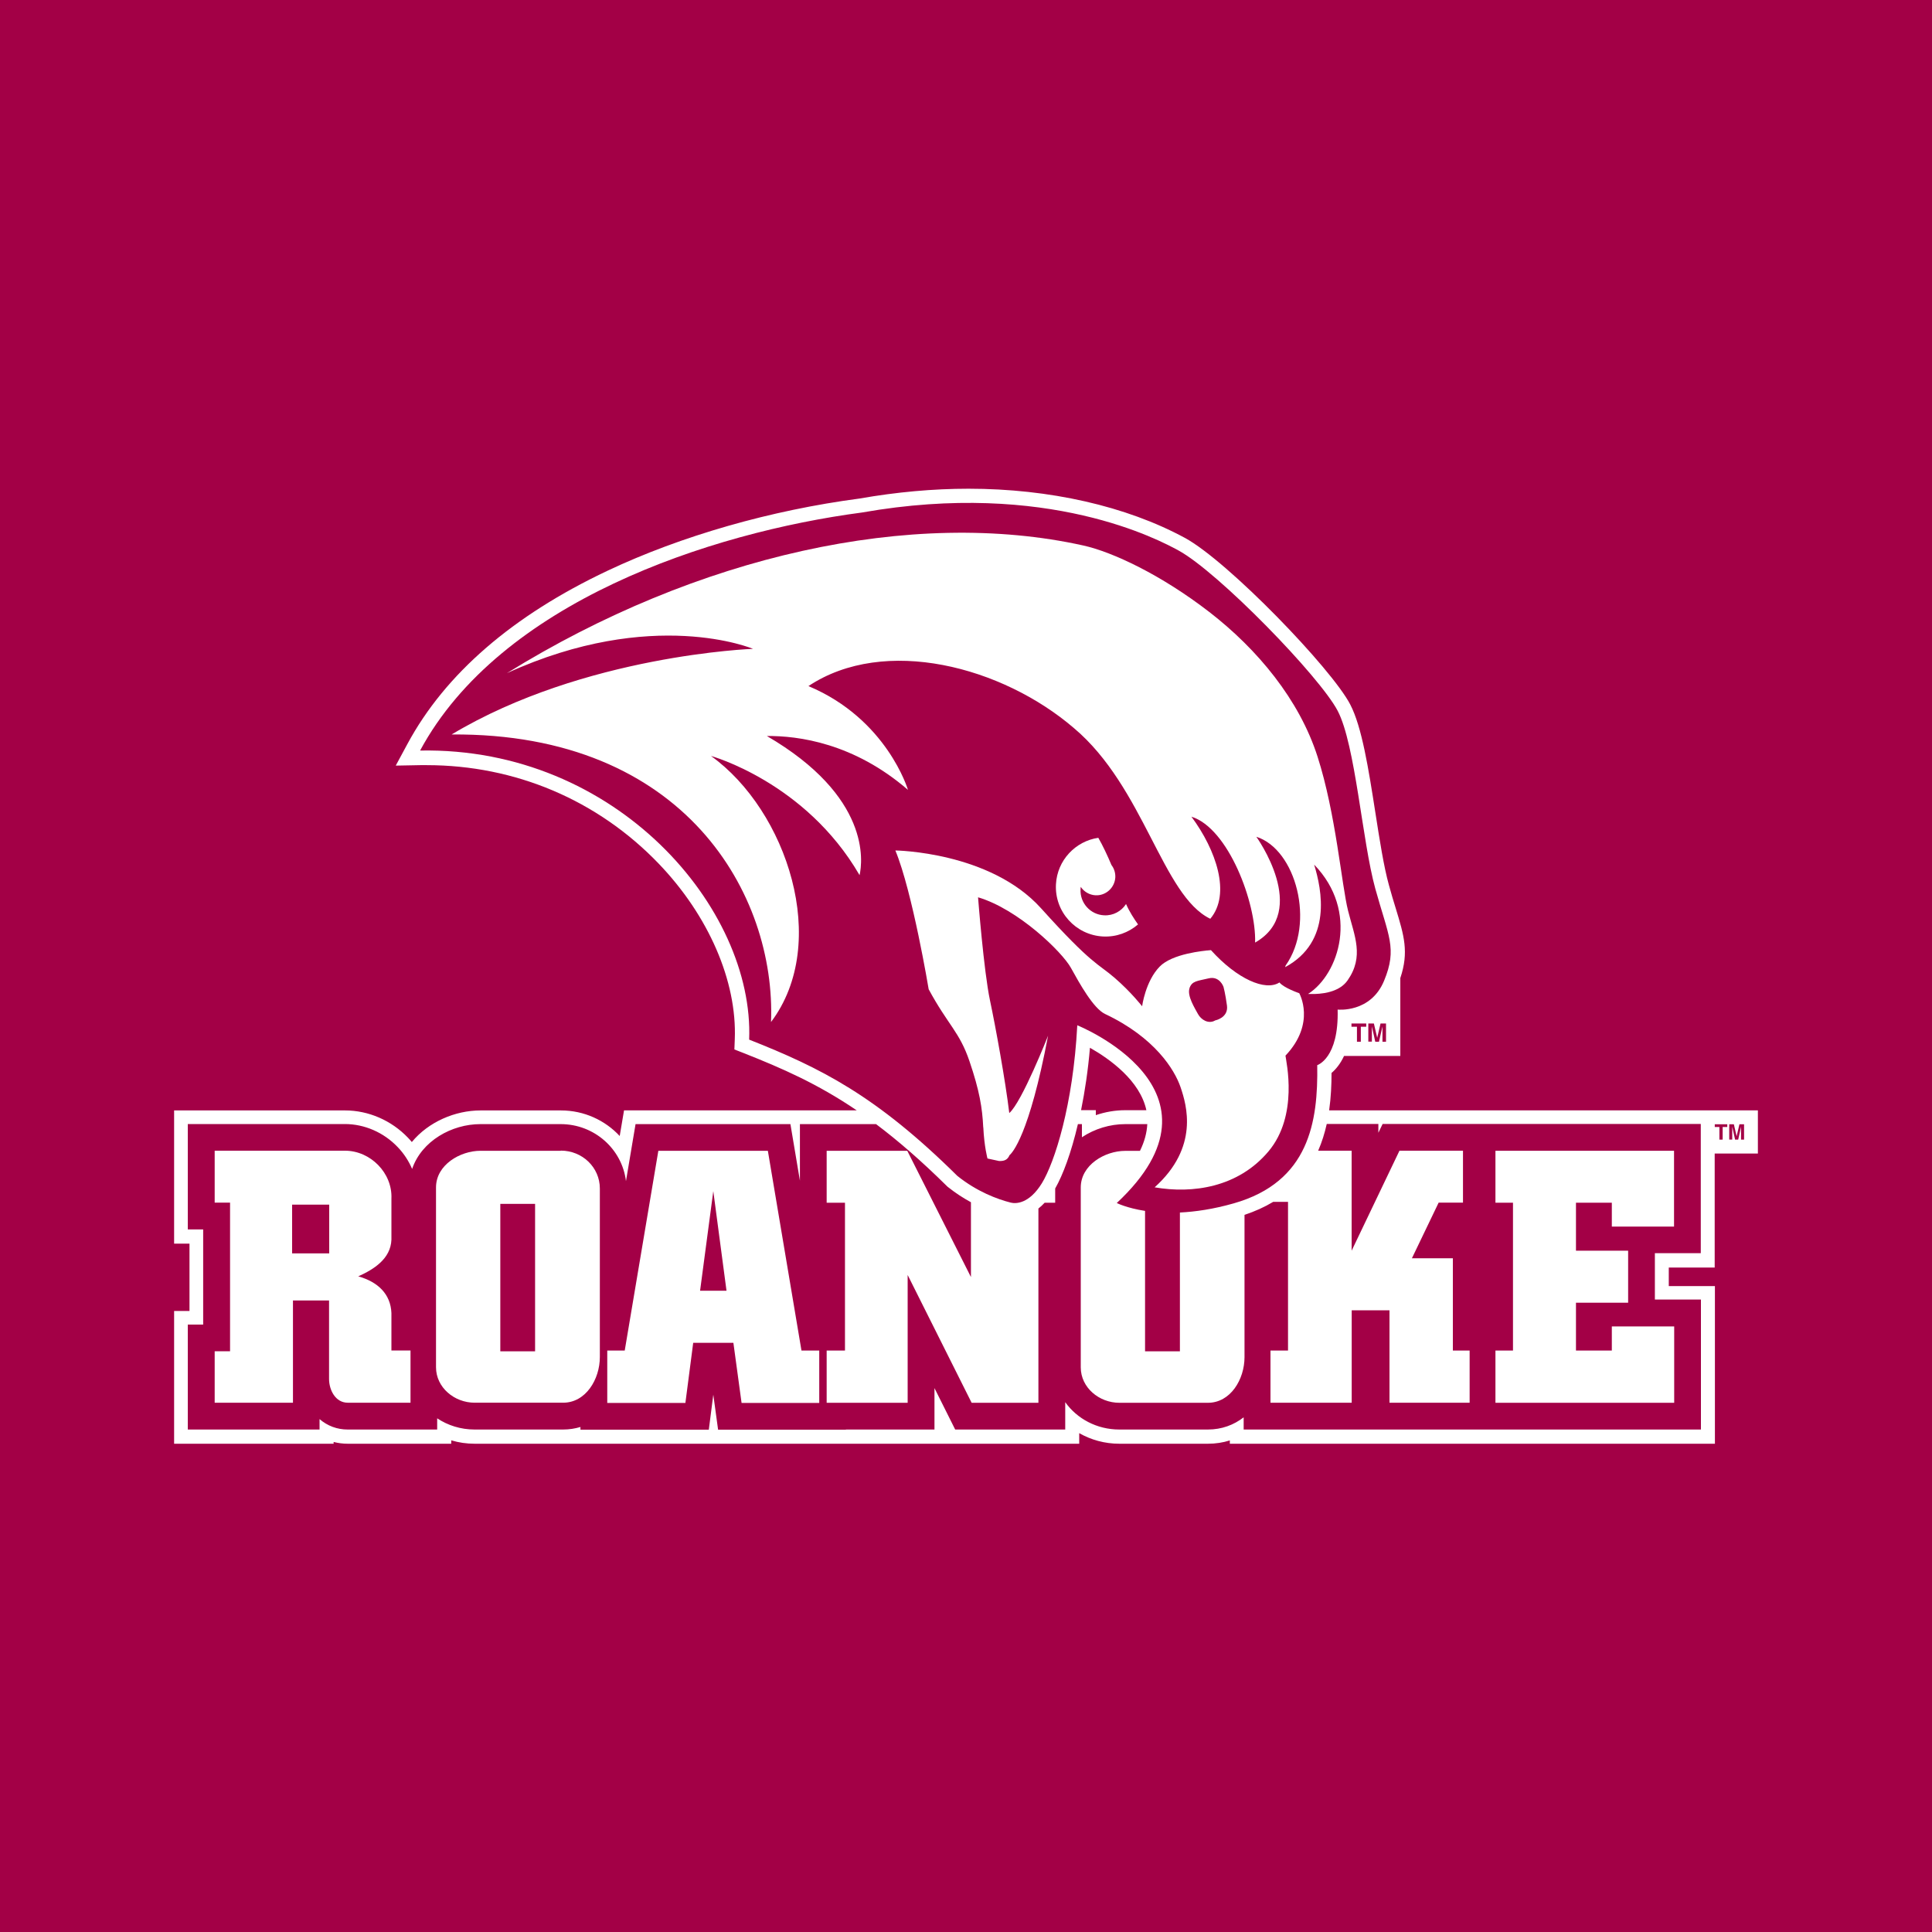<?xml version="1.0" encoding="UTF-8"?>
<svg xmlns="http://www.w3.org/2000/svg" viewBox="0 0 250 250">
  <defs>
    <style>
      .cls-1 {
        fill: #a30046;
      }

      .cls-2 {
        fill: #fff;
      }
    </style>
  </defs>
  <g id="Background">
    <rect class="cls-1" x="0" width="250" height="250"/>
  </g>
  <g id="Layer_1">
    <g>
      <path class="cls-2" d="M42.6,162.19h-4.8v-6.31h4.8v6.31h0ZM50.65,169.91c-.1-2.47-1.76-4.04-4.29-4.75,2.02-.91,4.19-2.27,4.29-4.74v-5.31c.15-3.33-2.72-6.21-6.01-6.21h-16.86v6.72h1.99v19.23h-1.99v6.66h10.13v-13.23h4.67v10.15c0,1.41.81,3.08,2.42,3.08h8.12v-6.76h-2.47v-4.85h0Z"/>
      <path class="cls-2" d="M153.91,127.89c.33-.98,1.04-.94,2.48-1.29,1.44-.35,1.93,1.1,1.93,1.1,0,0,.24.86.45,2.43.2,1.58-1.52,1.91-1.52,1.91-.88.52-1.84-.1-2.23-.82-.39-.73-1.43-2.35-1.1-3.33h0ZM127.24,145.88c.12,2.5.54,4.03.54,4.03l1.48.32c.69.04,1.13-.16,1.37-.75.34-.28,2.54-2.53,4.99-15.46,0,0-3.38,8.6-5.02,10.01-.5-4.2-1.79-11.26-2.5-14.6-.8-3.79-1.54-13.32-1.54-13.32,5.16,1.52,10.87,7.06,12.01,9.12,1.14,2.06,2.92,5.27,4.43,5.98,6.41,3.03,8.99,7.19,9.77,9.49.78,2.3,2.42,7.74-3.36,12.94,4.92.85,10.8.02,14.73-4.65,3.92-4.66,2.29-11.6,2.2-12.39,3.99-4.21,1.78-8.08,1.78-8.08h0s0,0,0,0c0,0-1.98-.67-2.56-1.39-1.81,1.17-5.49-.45-8.86-4.18-.97.07-5.02.46-6.64,2.13-1.85,1.9-2.27,5.13-2.27,5.13,0,0-1.41-1.82-3.56-3.68-2.15-1.86-2.91-1.66-9.52-9-6.61-7.34-18.85-7.48-18.85-7.48,2.22,5.36,4.31,17.96,4.31,17.96,2.5,4.63,3.99,5.5,5.28,9.31,1.3,3.82,1.66,6.04,1.78,8.55h0Z"/>
      <path class="cls-2" d="M142.13,108.41c-2.97.43-5.33,2.91-5.49,6.02-.19,3.54,2.54,6.56,6.08,6.75,1.72.09,3.32-.51,4.54-1.56-.51-.72-1.12-1.66-1.55-2.64-.6.93-1.67,1.53-2.85,1.46-1.77-.09-3.13-1.6-3.04-3.37,0-.11.02-.21.03-.31.41.62,1.1,1.04,1.9,1.09,1.34.07,2.49-.97,2.57-2.31.03-.6-.16-1.17-.5-1.61h0c-.53-1.26-1.13-2.53-1.7-3.52h0Z"/>
      <path class="cls-2" d="M99.18,95.24c4.13-.05,11.31.92,18.31,6.97,0,0-2.7-9.16-12.88-13.43h0c9.87-6.55,25.08-2.53,34.36,5.44,9.09,7.65,11.44,21.69,17.64,24.67,2.71-3.21.76-8.9-2.44-13.21,4.77,1.48,8.4,11.15,8.24,16.29,7.12-4.06.16-13.69.16-13.69,5.12,1.61,7.67,11.17,3.79,16.66l-.06.21c6.13-3.32,4.74-10.04,3.75-13.27,5.87,6.06,3.22,14.19-.79,16.74h.07s.85,0,.85,0c1.43-.05,3.25-.41,4.19-1.75,2.18-3.11.9-5.73.07-9.02-.83-3.29-1.58-12.57-3.95-19.94-2.36-7.37-7.77-13.9-14.01-18.72-6.24-4.82-12.51-7.76-16.29-8.6-22.1-4.91-49.98,1.26-74.6,16.52,18.89-8.63,31.85-3.15,31.85-3.15,0,0-21.83.78-39,11.08,30.26-.23,41.98,20.81,41.33,37.21h0c7.73-10.25,2.05-27.38-7.77-34.43,0,0,12.21,3.36,19.2,15.38l.03.04c.39-1.75,1.44-10.18-12.03-18.02h0Z"/>
      <polygon class="cls-2" points="168.27 128.55 168.38 128.56 168.21 128.54 168.27 128.55 168.27 128.55"/>
      <path class="cls-2" d="M156.59,122.95h-.06s.18,0,.18,0c-.35-.02-.74-.03-1.16-.06.37.03.71.04,1.04.05h0Z"/>
      <polygon class="cls-2" points="216.62 158.72 216.62 148.91 193.51 148.91 193.51 155.63 195.78 155.63 195.78 174.76 193.51 174.76 193.51 181.52 216.64 181.52 216.64 171.64 208.57 171.64 208.57 174.76 203.93 174.76 203.93 168.57 210.68 168.57 210.68 161.84 203.93 161.84 203.93 155.63 208.57 155.63 208.57 158.72 216.62 158.72 216.62 158.72"/>
      <g>
        <path class="cls-2" d="M90.59,167.02l1.71-12.89,1.71,12.89h-3.41ZM99.37,148.91h-14.18l-4.35,25.85h-2.26v6.78h10.11l1.01-7.78h5.2l1.06,7.78h10.05v-6.78h-2.3l-4.35-25.85h0Z"/>
        <path class="cls-2" d="M220.1,168.18v16.8h-59.17v-1.58c-1.26.98-2.82,1.58-4.64,1.58h-11.45c-2.91,0-5.48-1.4-7-3.54v3.54h-14.24l-2.68-5.36v5.36h-11.46v.02h-16.54l-.62-4.53-.58,4.53h-16.61v-.35c-.7.21-1.45.33-2.25.33h-11.45c-1.8,0-3.47-.54-4.84-1.45v1.45h-11.58c-1.37,0-2.62-.47-3.64-1.35v1.35h-17.05v-13.58h1.99v-12.31h-1.99v-13.64h20.32c2.54,0,5.03,1.08,6.84,2.98.8.83,1.42,1.79,1.87,2.83,1.23-3.63,5.14-5.8,8.83-5.8h10.39c4.36,0,7.95,3.23,8.45,7.38l1.24-7.38h20.04l1.23,7.32v-7.32h9.85c2.82,2.12,5.83,4.72,9.18,8.03l.07.07.08.06c1,.8,2,1.43,2.95,1.95v9.68l-8.24-16.34h-10.43v6.72h2.37v19.13h-2.37v6.76h10.48v-16.54l8.28,16.54h8.64v-25.14c.27-.21.54-.46.81-.75h1.36v-1.84c1.01-1.77,2.08-4.64,2.94-8.33h.52v1.7c1.64-1.1,3.65-1.7,5.59-1.7h2.87c-.06,1.12-.36,2.27-.95,3.46h-1.91c-2.62,0-5.75,1.82-5.75,4.74v23.27c0,2.62,2.37,4.59,5,4.59h11.45c2.93,0,4.74-3.03,4.74-5.91v-18.41c1.36-.45,2.6-1.01,3.71-1.68h1.92v19.24h-2.27v6.75h10.51v-11.96h4.89v11.96h10.37v-6.75h-2.17v-11.94h-5.3l3.46-7.2h3.15v-6.72h-8.22l-6.19,12.94v-12.94h-4.33c.49-1.12.85-2.29,1.11-3.46h6.68v1.14l.55-1.14h13.86s27.31,0,27.31,0v16.72h-5.94v6h5.97ZM139.89,143.65c.49-2.42.9-5.13,1.15-8.07,2.59,1.47,6.48,4.26,7.3,8.08h-2.75c-1.27,0-2.56.22-3.79.64v-.65h-1.92ZM96.94,134.52c.67-16.9-17.11-37.87-42.58-37.4,10.35-19.19,37.43-28.19,57.17-30.8,24.09-4.25,38.59,3.63,40.93,4.89,5.16,2.79,18.34,16.36,20.64,20.78,2.3,4.41,3.16,16.84,4.86,22.99,1.7,6.15,2.88,7.73,1.14,11.93-1.74,4.2-6.01,3.73-6.01,3.73.17,6.33-2.64,7.19-2.64,7.19.12,7.33-1.05,15.1-10.79,17.88-2.66.76-4.99,1.09-6.98,1.19v17.96h-4.51v-18.17c-2.39-.37-3.66-1.02-3.66-1.02,15.71-14.66-5.11-23-5.11-23-.54,10.33-2.93,17.74-4.58,20.44-1.66,2.69-3.38,2.67-4.02,2.51-1.75-.44-4.39-1.43-6.92-3.46-10.5-10.39-17.69-13.98-26.93-17.63h0ZM179.35,134.8h-.46v-1.79s0-.19,0-.19l-.45,1.98h-.48l-.44-1.98v.19s0,.19,0,.19v1.59h-.46v-2.35h.72l.43,1.85.43-1.85h.71v2.35h0ZM176.79,132.86h-.7v1.94h-.5v-1.94h-.71v-.42h1.91v.42h0ZM221.9,145.48h1.61v.35h-.6v1.64h-.42v-1.64h-.6v-.35h0ZM223.75,145.48h.61l.36,1.56.36-1.56h.6v1.99h-.39v-1.67s-.37,1.67-.37,1.67h-.4l-.37-1.67v.16s0,.16,0,.16v1.34h-.39v-1.99h0ZM221.88,163.98v-14.71h5.59v-5.59h-55.48c.24-1.68.31-3.34.31-4.84.53-.45,1.13-1.15,1.62-2.2h7.28v-10.08c1.13-3.36.49-5.48-.6-9.05-.27-.87-.57-1.86-.88-3-.66-2.38-1.19-5.78-1.75-9.37-.89-5.7-1.74-11.08-3.25-13.98-2.42-4.66-15.83-18.54-21.4-21.56-7.57-4.1-17.51-6.36-27.99-6.36-4.58,0-9.32.43-14.1,1.27-11.51,1.52-23.09,4.84-32.61,9.34-12.3,5.81-21.01,13.35-25.9,22.42l-1.51,2.8,3.18-.06c.27,0,.54,0,.81,0,11.47,0,22.13,4.52,30.02,12.73,6.47,6.73,10.16,15.23,9.86,22.74l-.05,1.32,1.23.48c4.95,1.96,9.51,3.95,14.6,7.4h-30.11l-.56,3.32c-1.89-2.03-4.6-3.31-7.61-3.31h-10.39c-3.3,0-6.75,1.48-8.9,4.09-.16-.19-.32-.38-.5-.56-2.14-2.24-5.11-3.53-8.14-3.53h-22.12v17.24h1.99v8.71h-1.99v17.18h20.64v-.23c.59.15,1.2.23,1.84.23h13.38v-.44c.96.29,1.98.44,3.04.44h78.22v-1.37c1.53.87,3.3,1.37,5.2,1.37h11.45c1.01,0,1.96-.15,2.84-.43v.43h62.77v-20.4h-5.97v-2.4h5.95Z"/>
      </g>
      <path class="cls-2" d="M69.24,174.86h-4.5v-19.08h4.5v19.08h0ZM72.57,148.91h-10.39c-2.63,0-5.76,1.82-5.76,4.74v23.27c0,2.62,2.37,4.59,5,4.59h11.45c2.93,0,4.75-3.03,4.75-5.91v-21.81c0-2.73-2.27-4.9-5.05-4.9h0Z"/>
    </g>
  </g>
</svg>